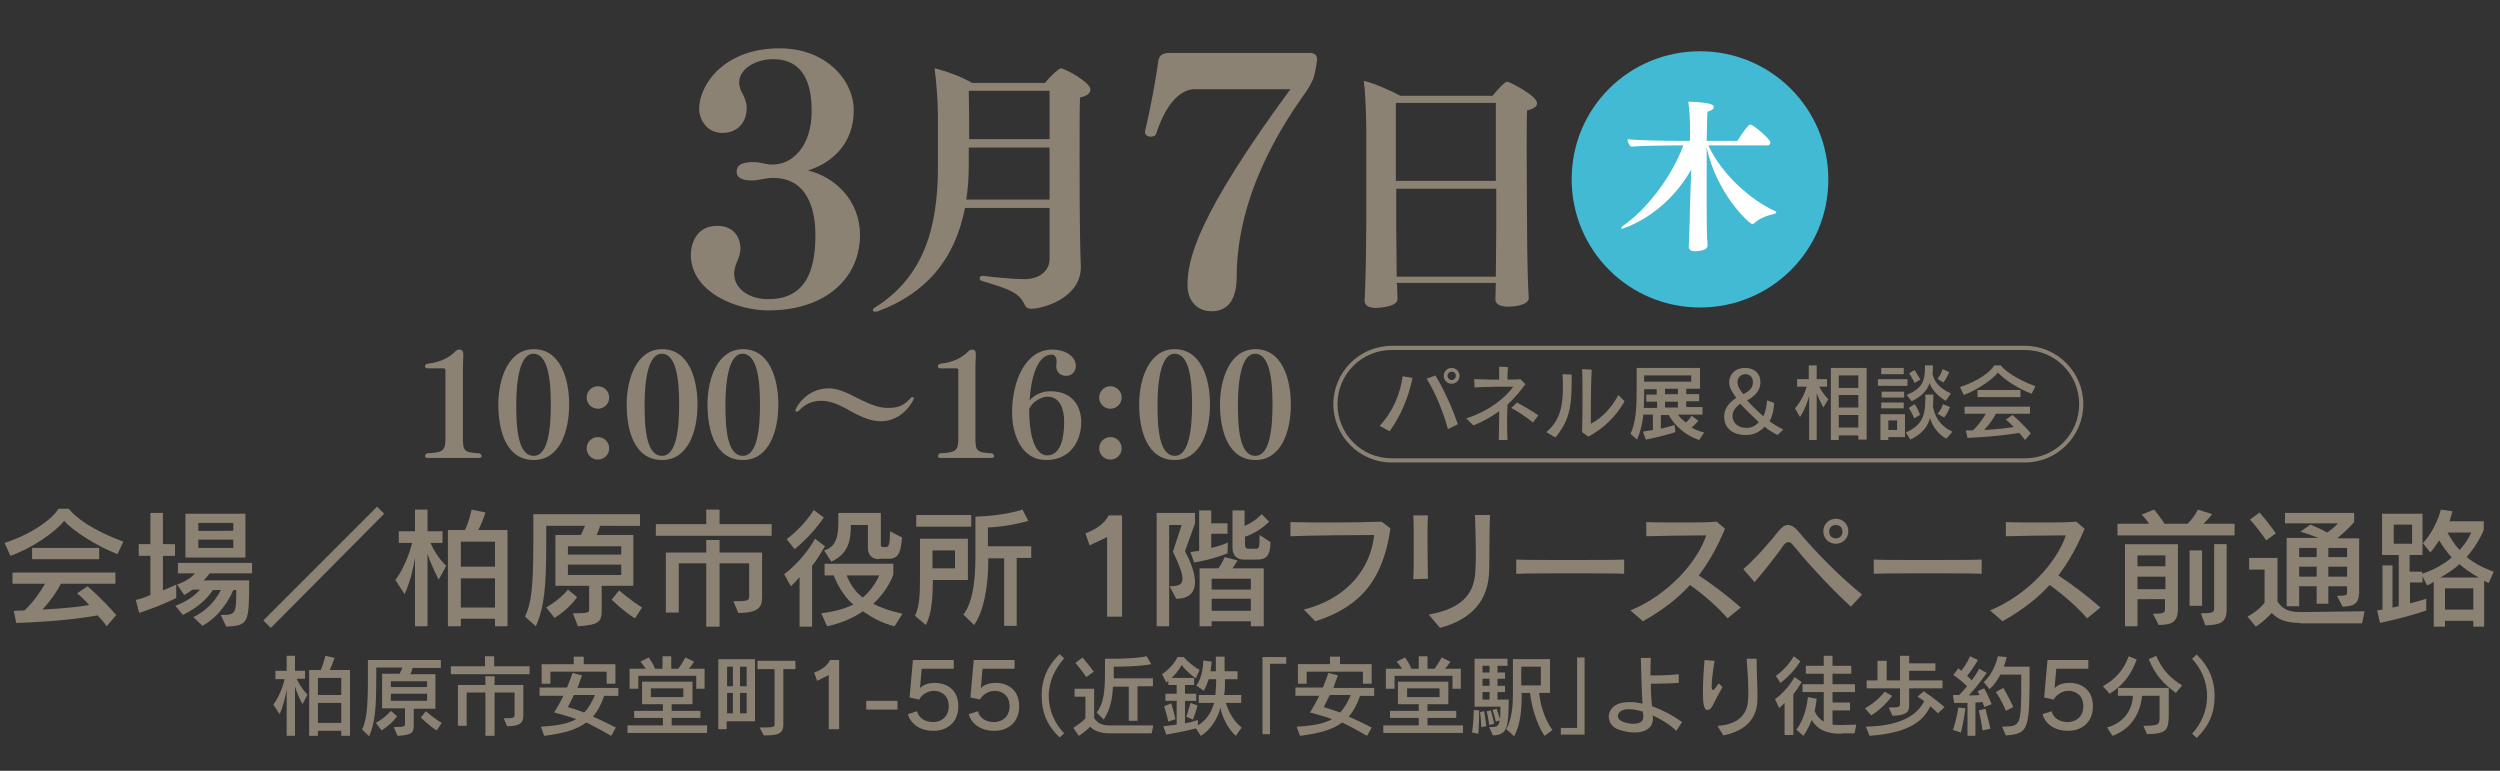 <?xml version="1.0" encoding="utf-8"?>
<!-- Generator: Adobe Illustrator 25.4.6, SVG Export Plug-In . SVG Version: 6.00 Build 0)  -->
<svg version="1.1" id="レイヤー_1" xmlns="http://www.w3.org/2000/svg" xmlns:xlink="http://www.w3.org/1999/xlink" x="0px"
	 y="0px" viewBox="0 0 600 185" style="enable-background:new 0 0 600 185;" xml:space="preserve">
<rect x="0" y="0" width="600" height="185" fill="#333333" stroke="none"/>
<style type="text/css">
	.st0{fill:#8C8273;}
	.st1{fill:#42BAD3;}
	.st2{fill:#FFFFFF;}
</style>
<g>
	<path class="st0" d="M68.8,176.6v-11.2c-0.2,1.4-0.8,4.1-1.7,6l-1.5-2.3c1.3-1.7,2.4-4.5,2.7-6.1h-2.2V161h2.7v-3.6h2v3.6h2.4v1.9
		h-2c1.1,2.4,2.6,3.8,2.6,3.8l-1.2,2.3c0,0-1.2-2.1-1.8-4.3v11.9H68.8z M81.9,176.6v-1.2h-5.6v1.2h-2.1v-15.8H77
		c0.3-0.7,0.7-1.8,1.1-3.4l2.2,0.5c-0.4,1.1-0.8,2.2-1.2,2.9H84v15.8H81.9z M81.9,162.7h-5.6v4.1h5.6V162.7z M81.9,168.7h-5.6v4.8
		h5.6V168.7z"/>
	<path class="st0" d="M99.3,170v4c0,1.8-0.3,2.4-3.9,2.6l-0.9-2.1c2.6,0,2.7-0.2,2.7-0.7V170h-5.5v-8.3h4.2c0.2-0.4,0.5-1,0.7-1.5
		h-6.3v2.7c0,7.1-0.3,10.6-1.7,13.8l-1.7-1.6c1-2.2,1.4-4.7,1.4-12.2v-4.5h17.5v1.9H99c-0.1,0.6-0.3,1-0.5,1.5h6v8.3H99.3z
		 M90.2,173.5c2.6-1.5,3.6-2.9,3.6-2.9l1.5,1.3c0,0-1.2,1.8-3.7,3.4L90.2,173.5z M102.5,163.5h-8.7v1.4h8.7V163.5z M102.5,166.5
		h-8.7v1.7h8.7V166.5z M104.8,175.3c-1.8-1.1-3.8-3.1-3.8-3.1l1.2-1.5c0,0,1.8,1.6,3.8,2.8L104.8,175.3z"/>
	<path class="st0" d="M108.2,161.8v-1.9h8.2v-2.4h2.2v2.4h8.5v1.9H108.2z M120.9,172.4c2.6,0,2.6-0.2,2.6-0.9v-5.3h-4.8v10.4h-2.2
		v-10.4h-4.5v8h-2.1v-9.8h6.6v-2.1h2.2v2.1h6.9v7.3c0,1.6-0.6,2.6-3.9,2.6L120.9,172.4z"/>
	<path class="st0" d="M146.7,176.6c-2.3-1.3-4.3-2.4-6-3.2c-2.2,1.7-5.4,2.6-10.1,3.2l-0.8-2.2c3.8-0.2,6.5-0.7,8.5-1.8
		c-1.6-0.6-3.4-1.1-5.3-1.6c0.8-1.3,1.6-2.7,2.2-4h-5.7V165h6.6c0.5-1.3,1-2.5,1.3-3.5l2.3,0.6c-0.3,0.8-0.7,1.8-1.1,3h9.8v1.9H145
		c-0.7,2.1-1.6,3.7-2.7,5c1.7,0.7,3.5,1.6,5.5,2.6L146.7,176.6z M145.6,164v-2.8h-13.5v2.9H130v-4.7h7.7v-1.8h2.4v1.8h7.6v4.7H145.6
		z M137.7,166.9c-0.5,1.1-1.1,2.1-1.4,2.8c1.3,0.4,2.6,0.8,3.9,1.3c1.1-1.1,1.9-2.6,2.6-4.2H137.7z"/>
	<path class="st0" d="M150.6,175.9v-1.8h8.5v-1.8h-6.9v-1.7h6.9V169h-5v-5.4h12.1v5.4h-5v1.6h6.9v1.7h-6.9v1.8h8.5v1.8H150.6z
		 M167.1,165.3v-3.1h-13.9v3.1h-2.1v-4.8h3.9c-0.3-0.5-0.8-1.1-1.3-1.7l2-1c0.6,0.8,1.3,2,1.5,2.7h1.8v-3h2.1v3h1.7
		c0.4-0.5,1.1-1.6,1.7-2.7l2.1,1c-0.4,0.6-0.9,1.3-1.3,1.7h3.8v4.8H167.1z M164,165.2h-7.8v2.1h7.8V165.2z"/>
	<path class="st0" d="M174.4,173.1v1.9h-2v-16.8h8.8v14.9H174.4z M175.9,160h-1.4v4.7h1.4V160z M175.9,166.3h-1.4v4.9h1.4V166.3z
		 M179.2,160h-1.6v4.7h1.6V160z M179.2,166.3h-1.6v4.9h1.6V166.3z M182.3,174.6c3.3,0,3.6-0.1,3.6-0.7v-13.3h-4.1v-2h9.1v2h-2.9
		v13.3c0,2.3-1.4,2.6-4.7,2.6L182.3,174.6z"/>
	<path class="st0" d="M198.9,175v-13l-2.8,1.4l-0.7-2c1.7-0.6,3.2-1.6,3.8-3h2.2V175H198.9z"/>
	<path class="st0" d="M207.9,170.3v-2.1h7.5v2.1H207.9z"/>
	<path class="st0" d="M221.2,160.5l-0.4,4.7h0c0.6-0.8,1.9-1.3,3.6-1.3c2.8,0,5.6,1.6,5.6,5.6c0,3.9-2.7,5.9-6,5.9
		c-3,0-5.4-1.5-6.1-4l2.2-0.7c0.4,1.7,2,2.6,3.9,2.6c1.8,0,3.7-1.2,3.7-3.8c0-2.7-1.9-3.7-3.6-3.7c-1.4,0-2.9,0.9-3.5,2.1l-2.3-0.5
		l0.8-9h9.8v2.1H221.2z"/>
	<path class="st0" d="M235.8,160.5l-0.4,4.7h0c0.6-0.8,1.9-1.3,3.6-1.3c2.8,0,5.6,1.6,5.6,5.6c0,3.9-2.7,5.9-6,5.9
		c-3,0-5.4-1.5-6.1-4l2.2-0.7c0.4,1.7,2,2.6,3.9,2.6c1.8,0,3.7-1.2,3.7-3.8c0-2.7-1.9-3.7-3.6-3.7c-1.4,0-2.9,0.9-3.5,2.1l-2.3-0.5
		l0.8-9h9.8v2.1H235.8z"/>
	<path class="st0" d="M254.3,177c-3-2.9-4.3-6-4.3-10c0-4.3,1.6-7.4,4.3-10l1.1,1c-2.1,2.4-3.7,5.4-3.7,9c0,3.5,1.4,6.6,3.7,9
		L254.3,177z"/>
	<path class="st0" d="M266.3,176c-2.1,0-3.7-0.6-4.7-1.6c-0.5,0.6-1.4,1.4-2.7,2.2l-1.3-1.9c2.4-1.6,2.9-2.3,2.9-2.3v-5.2h-2.6v-1.9
		h4.7v7.1c0.8,1,1.5,1.7,3.8,1.7h10.4l-0.4,1.9H266.3z M260.7,162.5c0,0-1.3-1.9-2.6-3.4l1.7-1.3c1.4,1.6,2.7,3.4,2.7,3.4
		L260.7,162.5z M270.9,173.1v-8.3h-3.8c-0.1,2.8-0.6,5.4-2.2,7.9l-1.7-1.7c1.8-2.3,2-5.3,2-10.3v-2.6c0,0,0.7,0,1.7,0
		c2.2,0,6.1-0.1,8.3-0.6l1.1,1.9c-3,0.6-8.3,0.6-8.9,0.6h-0.1v2.8h9.4v1.9H273v8.3H270.9z"/>
	<path class="st0" d="M296.6,176.6c-1.8-1.5-3.4-4.7-3.7-6.8c-0.5,2.3-2.2,5.3-4.7,6.8l-1.2-1.8c-1,0.3-3.1,0.8-7.1,1.5l-0.7-2
		c1.2-0.1,2.2-0.3,3.2-0.4v-5.7h-2.7v-1.7h2.7v-2.1h-2v-1c-0.1,0.1-0.3,0.3-0.5,0.4l-1-2c2.7-1.8,3.7-4.1,3.7-4.1h1.5
		c0,0,1.3,1.6,3.8,3.1l-0.9,2c-2.2-1.5-3.4-3.2-3.4-3.2s-0.8,1.6-2.4,3.1h5.4v1.7h-2.2v2.1h2.7v1.7h-2.7v5.4
		c2.1-0.4,3.1-0.8,3.1-0.8v1.3c2.3-1.4,3.3-3.4,3.9-5.4h-3.7v-1.9h4c0.1-1.3,0.2-2.6,0.2-3.8h-1.8c-0.6,1.8-1.2,2.8-1.2,2.8
		l-1.8-1.3c0,0,1.6-1.7,1.7-6l2,0.3c-0.1,0.8-0.1,1.5-0.3,2.3h1.3v-3.5h2.1v3.5h3.1v1.9H294c0,1.3,0,2.6-0.2,3.8h4.1v1.9h-3.7
		c0.5,1.7,1.7,4.3,3.8,5.9L296.6,176.6z M280.4,173.2c0,0-0.4-1.9-1-3.7l1.7-0.7c0.6,1.9,1,3.8,1,3.8L280.4,173.2z M284.7,172
		c0.6-1.6,1-3.3,1-3.3l1.7,0.6c0,0-0.4,1.7-1.1,3.4L284.7,172z"/>
	<path class="st0" d="M303,176.2v-18.5h5.7v1.6h-3.9v16.9H303z"/>
	<path class="st0" d="M328.1,176.6c-2.3-1.3-4.3-2.4-6-3.2c-2.2,1.7-5.4,2.6-10.1,3.2l-0.8-2.2c3.8-0.2,6.5-0.7,8.5-1.8
		c-1.6-0.6-3.4-1.1-5.3-1.6c0.8-1.3,1.6-2.7,2.2-4h-5.7V165h6.6c0.5-1.3,1-2.5,1.3-3.5l2.3,0.6c-0.3,0.8-0.7,1.8-1.1,3h9.8v1.9h-3.4
		c-0.7,2.1-1.6,3.7-2.7,5c1.7,0.7,3.5,1.6,5.5,2.6L328.1,176.6z M327.1,164v-2.8h-13.5v2.9h-2.1v-4.7h7.7v-1.8h2.4v1.8h7.6v4.7
		H327.1z M319.1,166.9c-0.5,1.1-1.1,2.1-1.4,2.8c1.3,0.4,2.6,0.8,3.9,1.3c1.1-1.1,1.9-2.6,2.6-4.2H319.1z"/>
	<path class="st0" d="M332,175.9v-1.8h8.5v-1.8h-6.9v-1.7h6.9V169h-5v-5.4h12.1v5.4h-5v1.6h6.9v1.7h-6.9v1.8h8.5v1.8H332z
		 M348.6,165.3v-3.1h-13.9v3.1h-2.1v-4.8h3.9c-0.3-0.5-0.8-1.1-1.3-1.7l2-1c0.6,0.8,1.3,2,1.5,2.7h1.8v-3h2.1v3h1.7
		c0.4-0.5,1.1-1.6,1.7-2.7l2.1,1c-0.4,0.6-0.9,1.3-1.3,1.7h3.8v4.8H348.6z M345.5,165.2h-7.8v2.1h7.8V165.2z"/>
	<path class="st0" d="M353.3,175.8c0,0,0.4-2.7,0.4-5.4l1.3,0.1c0,2.8-0.2,5.6-0.2,5.6L353.3,175.8z M357.4,174.5
		c1.6,0,2.3,0,2.5-1.6l-0.9,0.3c0,0-0.2-1.2-0.8-2.8l1-0.3c0.3,0.9,0.6,1.8,0.8,2.5c0.1-0.7,0.1-1.9,0.1-3h-6.2v-11.5h7.9v1.7h-2.4
		v1.6h1.8v1.5h-1.8v1.7h1.8v1.5h-1.8v1.8h2.7c-0.1,6.2-0.1,8.5-3.8,8.6L357.4,174.5z M355.5,174.5c0,0,0-1.7-0.3-3.6l1-0.2
		c0.4,2.3,0.5,3.6,0.5,3.6L355.5,174.5z M357.5,159.8h-1.7v1.6h1.7V159.8z M357.5,162.9h-1.7v1.7h1.7V162.9z M357.5,166.1h-1.7v1.8
		h1.7V166.1z M357.4,174c0,0-0.2-1.7-0.6-3.3l1-0.2c0.5,1.7,0.8,3.2,0.8,3.2L357.4,174z M370.7,176.6c0,0-2.6-3.4-3.5-10.3h-2v0.6
		c0,3.5-0.3,7-1.8,9.8l-1.9-1.7c1.4-2.4,1.6-6,1.6-8.1v-8.7h8.9v8.1h-2.6c0.6,5.8,3.2,8.9,3.2,8.9L370.7,176.6z M369.8,160h-4.7v4.5
		h4.7V160z"/>
	<path class="st0" d="M374.6,176.3v-1.6h3.9v-16.9h1.8v18.5H374.6z"/>
	<path class="st0" d="M402.3,175.4c-1.3-1.3-3.4-2.7-5.7-3.7c0.1,0.4,0.1,0.6,0.1,0.8c0,2.3-2,3.3-4.4,3.3c-1.3,0-2.8-0.3-4.1-0.8
		c-1.3-0.5-2.1-1.8-2.1-3c0-0.5,0.2-3.5,5-3.5c1,0,2,0.1,3.1,0.4c-0.2-2.8-0.3-7.5-0.4-11l2.4,0c-0.1,1.3-0.1,2.7-0.1,4.2
		c0.4,0,0.8,0,1.2,0c1.9,0,4-0.1,5.6-0.3v2.1c-1.8,0.1-4,0.2-6.1,0.2h-0.6c0,1.9,0.1,3.8,0.3,5.4c2.5,0.9,5,2.2,7.2,3.8L402.3,175.4
		z M394.4,172c0-0.2,0-0.4-0.1-1.2c-1.1-0.3-2.2-0.6-3.3-0.6c-1.9,0-2.7,0.8-2.7,1.7c0,1.4,2.6,1.8,3.7,1.8c1.3,0,2.4-0.4,2.4-1.6
		V172z"/>
	<path class="st0" d="M413.4,164.9c-0.8,1.4-1.7,3.1-2.4,4.5c-0.3,0.6-0.8,1-1.2,1c-0.9,0-1.1-1.7-1.1-4.3c0-2.5,0.2-5.6,0.4-7.7
		l2.4,0.2c-0.3,1.7-0.7,4.5-0.7,6v0.1c0,0.7,0.1,0.9,0.3,0.9c0.3,0,0.7-0.6,1.4-1.6L413.4,164.9z M412.2,174.2
		c3.7-0.2,7-1.8,7.3-5.9c0.1-0.7,0.1-1.4,0.1-2.2c0-2.4-0.2-5.1-0.4-8l2.4,0v0.4c0,3.1,0.2,6.2,0.2,8.5c0,2.4,0,7.8-8.2,9.5
		L412.2,174.2z"/>
	<path class="st0" d="M428.3,176.6v-7.9c-0.7,0.8-1.3,1.2-1.3,1.2l-1-2.1c0,0,2.7-1.8,4.7-5.3l1.7,1.2c-0.6,1-1.3,2.1-2,2.9v9.8
		H428.3z M426.2,162.2c0,0,2.7-1.8,4.3-4.7l1.6,1.2c-2,3.2-4.8,5.2-4.8,5.2L426.2,162.2z M442,176.1c-4.1,0-5.9-1.2-7.2-3.3
		c-0.9,2.4-2,3.8-2,3.8l-1.7-1.5c0,0,2.2-2.3,2.8-7.8l2.1,0.4c-0.1,1.1-0.3,2.1-0.5,3c0.5,1.1,1.3,2,2.2,2.5v-7.1h-5.1v-1.9h5.1
		v-2.5h-4.3v-1.9h4.3v-2.4h2.1v2.4h4.5v1.9h-4.5v2.5h5.4v1.9h-5.4v2.5h4.2v1.9h-4.2v3.4c0.6,0.1,1.4,0.1,2.3,0.1
		c1.3,0,3.4-0.1,3.4-0.1l-0.4,2.1H442z"/>
	<path class="st0" d="M447.6,170c3.1-1.7,4.7-4,4.7-4l1.8,1c0,0-1.8,2.7-5,4.7L447.6,170z M465.1,171.2c0,0-0.8-0.8-1.8-1.7
		c-1.4,2.7-3.8,6.3-14.6,7.1l-0.9-2.2c9.4-0.2,12.6-3.4,14-6.1c-0.4-0.4-1-0.7-1.6-1.1l1.5-1.3c2.8,1.9,5,3.8,5,3.8L465.1,171.2z
		 M458.2,165.2v4c0,2-0.9,2.4-4,2.6l-0.9-2c2.6,0,2.7-0.1,2.7-1v-3.6h-8v-1.9h2.6v-4.7h2.2v4.7h3.2v-5.9h2.2v1.8h6.3v1.8h-6.3v2.3h8
		v1.9H458.2z"/>
	<path class="st0" d="M468.7,175.2c0.9-2.6,1.3-5.4,1.3-5.4l1.7,0.2c0,0-0.5,3.8-1.1,5.8L468.7,175.2z M472.2,176.6v-7.9
		c-1.7,0-3.2,0-3.2,0l-0.3-1.9c0,0,0.6,0,1.5,0c0.7-0.7,1.3-1.4,1.9-2.1c-0.8-0.8-2.1-1.9-3.3-2.7l1.2-1.6c0.2,0.2,0.5,0.4,0.7,0.6
		c0.6-0.8,1.5-2,2.1-3.5l1.9,0.9c-0.8,1.4-1.9,3-2.6,3.8c0.4,0.4,0.8,0.7,1.1,1.1c1.2-1.6,1.8-2.8,1.8-2.8l1.8,1
		c0,0-2.1,3.1-4.3,5.4c0.6,0,2.1,0,2.6-0.1c-0.2-0.4-0.5-0.9-0.5-0.9l1.6-0.7c1,1.8,1.8,3.8,1.8,3.8l-1.8,0.7c0,0-0.1-0.5-0.4-1.2
		c-0.4,0-1.2,0.1-1.7,0.1v8H472.2z M475.8,175.3c0,0-0.3-2.4-0.9-4.8l1.6-0.4c0.7,2.6,1.2,4.8,1.2,4.8L475.8,175.3z M480.5,174.4
		c4.5-0.1,4.6,0,4.6-11v-1.5h-5c-0.7,1.3-1.5,2.5-2.6,3.5l-1.4-1.7c2.6-2.3,3.4-6.2,3.4-6.2l2.1,0.2c0,0-0.2,1-0.7,2.3h6.2
		c0,15,0,16.1-5.7,16.5L480.5,174.4z M481.4,170.6c-1.1-2.8-2.4-4.5-2.4-4.5l1.8-1c0,0,1.1,1.8,2.4,4.6L481.4,170.6z"/>
	<path class="st0" d="M493.5,160.5l-0.4,4.7h0c0.6-0.8,1.9-1.3,3.6-1.3c2.8,0,5.6,1.6,5.6,5.6c0,3.9-2.7,5.9-6,5.9
		c-3,0-5.4-1.5-6.1-4l2.2-0.7c0.4,1.7,2,2.6,3.9,2.6c1.8,0,3.7-1.2,3.7-3.8c0-2.7-1.9-3.7-3.6-3.7c-1.4,0-2.9,0.9-3.5,2.1l-2.3-0.5
		l0.8-9h9.8v2.1H493.5z"/>
	<path class="st0" d="M504.7,164.7c3.1-1.8,4.9-3.8,6.2-7.2l1.9,0.8c-1.3,3.5-3,6-6.5,8.2L504.7,164.7z M514.4,174.2
		c3.9,0,3.9-0.4,3.9-2.2v-5h-4.2c-0.2,2-1.2,7.5-7.1,9.6l-1.3-2c5.1-1.5,6.1-5.4,6.2-7.6h-3.6v-1.9h12.2v5.9c0,4.1-0.2,5.1-5.2,5.2
		L514.4,174.2z M522.2,166.3c-3-2.2-5-4.4-6.5-8.1l1.8-0.8c1.4,3.3,3.3,5.3,6.2,7.1L522.2,166.3z"/>
	<path class="st0" d="M526.1,176.1c2.2-2.4,3.6-5.5,3.6-9c0-3.7-1.5-6.7-3.6-9l1.1-1c2.7,2.6,4.3,5.7,4.3,10c0,4-1.3,7.1-4.3,10
		L526.1,176.1z"/>
</g>
<g>
	<path class="st0" d="M28.2,133c-5.1-2-10.7-5.6-12.8-8c-2.1,2.7-7.8,6.6-12.9,8.4l-1.4-3.1c6.8-2.2,11.6-5.9,12.9-8.2h2.5
		c1.6,2.1,5.8,5.2,13.1,7.9L28.2,133z M25.6,150.3c-0.7-1-1.4-1.8-2.2-2.6c-5.6,1-12.8,1.6-19.5,1.8l-0.6-2.9c1,0,1.8-0.1,2.6-0.1
		c2.3-2.2,4-4.8,4.9-6.4H3v-2.7h24.7v2.7H14.6c-0.8,1.7-2.5,4.1-4.4,6.2c5.6-0.3,9-0.7,11.2-1.1c-1.4-1.6-2.9-2.8-2.9-2.8l2.5-1.7
		c0,0,3.2,2.7,6.9,6.9L25.6,150.3z M7.7,134.2v-2.7h16.1v2.7H7.7z"/>
	<path class="st0" d="M42.3,143.5c0,0-2.9,1.6-8.9,3.6l-0.8-3.1c1.2-0.3,2.4-0.7,3.5-1.2v-9.4h-2.8v-2.8h2.8v-7.5h3v7.5H42v2.8h-2.9
		v8.3c2.2-0.9,3.2-1.4,3.2-1.4V143.5z M53,147.6c3.6,0,3.7-0.3,3.7-6H56c-0.8,1.9-3.1,6.2-7.4,8.6l-2.2-2.1c3.9-1.9,5.7-4.7,6.6-6.5
		h-1.9c-0.8,1.2-2.6,3.7-7.2,6l-1.8-2.2c3.1-1.2,4.9-2.7,5.9-3.9h-1.8c-1,0.8-2,1.3-2,1.3l-1.7-2.5c0,0,2.8-0.9,4.3-2.7h-4.1v-2.5
		h17.8v2.5H50.3c-0.3,0.5-1,1.2-1.4,1.7h10.9c0,10.4-0.2,10.8-5.5,11.1L53,147.6z M44.5,133.8v-10.5h14.4v10.5H44.5z M56,125.5h-8.4
		v1.9H56V125.5z M56,129.5h-8.4v2H56V129.5z"/>
	<path class="st0" d="M63.2,148.9l27.3-27.3l1.7,1.7L65,150.7L63.2,148.9z"/>
	<path class="st0" d="M99.6,150.3v-16.4c-0.3,2-1.2,6-2.5,8.7l-2.2-3.4c1.9-2.5,3.5-6.6,4-8.9h-3.2v-2.8h3.9v-5.2h3v5.2h3.6v2.8
		h-2.9c1.6,3.6,3.8,5.5,3.8,5.5l-1.8,3.3c0,0-1.7-3.1-2.7-6.2v17.4H99.6z M118.8,150.3v-1.8h-8.2v1.8h-3.1v-23.1h4.1
		c0.5-1,1.1-2.7,1.6-4.9l3.3,0.7c-0.5,1.7-1.2,3.2-1.7,4.2h7v23.1H118.8z M118.8,130h-8.2v6h8.2V130z M118.8,138.8h-8.2v7h8.2V138.8
		z"/>
	<path class="st0" d="M144.4,140.7v5.8c0,2.6-0.5,3.5-5.7,3.8l-1.2-3.1c3.8,0,3.9-0.2,3.9-1v-5.6h-8.1v-12.2h6.1
		c0.3-0.6,0.7-1.5,1-2.2h-9.3v3.9c0,10.4-0.4,15.5-2.5,20.2l-2.6-2.3c1.5-3.2,2-6.9,2-17.9v-6.7h25.6v2.8H144
		c-0.2,0.8-0.5,1.5-0.8,2.2h8.8v12.2H144.4z M131.1,145.8c3.7-2.2,5.2-4.3,5.2-4.3l2.2,1.8c0,0-1.7,2.7-5.4,5L131.1,145.8z
		 M149.1,131.1h-12.8v2h12.8V131.1z M149.1,135.5h-12.8v2.5h12.8V135.5z M152.4,148.4c-2.7-1.6-5.6-4.5-5.6-4.5l1.8-2.2
		c0,0,2.6,2.3,5.5,4.1L152.4,148.4z"/>
	<path class="st0" d="M157.4,128.6v-2.8h12.1v-3.5h3.2v3.5h12.5v2.8H157.4z M176,144.3c3.7,0,3.8-0.2,3.8-1.3v-7.8h-7.1v15.2h-3.2
		v-15.2h-6.6v11.8h-3.1v-14.4h9.7v-3h3.2v3h10.2v10.7c0,2.4-0.8,3.8-5.7,3.8L176,144.3z"/>
	<path class="st0" d="M191.9,150.3v-11.8c-1.1,1.3-2.1,2.2-2.1,2.2l-1.6-2.9c0,0,4.4-3.1,7.4-8.5l2.4,1.8c-1.2,1.9-2,3.4-3.1,4.7
		v14.6H191.9z M188.8,129.4c0,0,4-2.9,6.5-7l2.4,1.8c-3,4.5-7,7.6-7,7.6L188.8,129.4z M214.7,150.3c-3-0.7-5.6-2.2-7.6-3.6
		c-2.1,1.5-5.2,2.9-8.6,3.6l-1.4-3.1c3-0.4,5.7-1.1,7.7-2.1c-3.2-2.7-4.7-7-4.7-7h-2.2v-2.8h16.5v2.6c0,0-1.2,3.7-4.8,7
		c1.8,1,4.3,1.8,7,2.4L214.7,150.3z M211,134.2c-1.7,0-2.7-1-2.7-2.6V126h-4.1c0,3.8-0.6,6.9-4.7,8.8l-1.7-2.7
		c3.1-0.9,3.4-3.8,3.4-6.9v-2.1h10.2v7.6c0,0.6,0.3,0.6,0.8,0.6h0.4c0.8,0,1-0.9,1-3.8l2.9,1.5c-0.3,2.8-0.5,5.1-3.1,5.1H211z
		 M203.2,138.1c0,0,1.3,3.6,3.9,5.3c2.8-2.4,3.9-5.3,3.9-5.3H203.2z"/>
	<path class="st0" d="M219.6,147.8c1.1-2.2,1.2-5.4,1.2-9.1v-9.4h11.5v9.9h-8.4c-0.1,4.3-0.2,7.9-1.7,10.8L219.6,147.8z
		 M219.9,126.4v-2.8h13.2v2.8H219.9z M229.2,132.1h-5.4v4.3h5.4V132.1z M241,150.3V134h-3.8c0,7.2-1.2,12.8-3.4,16l-2.6-2.5
		c1.9-2.4,2.9-6.8,2.9-13.8V124c7-0.2,11.3-1.7,11.3-1.7l1.4,2.7c0,0-4.6,1.4-9.7,1.6v4.5h10.4v2.8H244v16.3H241z"/>
	<path class="st0" d="M265.7,148v-19.1l-4.2,2l-1-2.9c2.5-0.9,4.6-2.4,5.6-4.3h3.2V148H265.7z"/>
	<path class="st0" d="M277.6,150.3v-27.2h9.2v2.5l-2.4,6.7c1.1,2,2.4,5,2.4,7.4c0,2.2-1.1,4-4.5,4l-1.6-3c1.8,0,3.1-0.2,3.1-1.8
		c0-1.2-0.7-3.2-2.3-6.5l2.1-6.4h-3v24.3H277.6z M294.6,132.8c0,0-3.3,1.4-8,2.2l-0.9-2.5c1.2-0.2,2.1-0.3,2.1-0.3v-9.7h2.9v3.1h3.9
		v2.5h-3.9v3.4c2.4-0.5,4-1.3,4-1.3L294.6,132.8z M300.2,150.3v-1.2h-9.4v1.2h-2.9v-13.9h4.5c1-1.3,1.5-2.7,1.5-2.7l3.1,0.8
		c0,0-0.6,1.1-1.2,1.9h7.5v13.9H300.2z M300.2,138.9h-9.4v2.6h9.4V138.9z M300.2,143.7h-9.4v2.9h9.4V143.7z M298.5,134.3
		c-1.3,0-2.7-0.7-2.7-2.8v-9h2.9v3.7c2.4-0.9,4.1-2.8,4.1-2.8l1.8,1.8c0,0-2.5,2.6-5.8,3.6v1.8c0,1.1,0.4,1.1,1,1.1h1.6
		c0.8,0,0.9-0.2,0.9-3.3l2.6,1.7c0,4-1.6,4.2-3.5,4.2H298.5z"/>
	<path class="st0" d="M312.9,146.3c10.7-2.7,16.1-10.1,16.9-17.9c-4.8,0-15.5,0.1-20.1,0.3l0-3.4c3.3,0.1,7,0.1,10.7,0.1
		c4,0,8-0.1,11.2-0.2l2.1,1.6c-1.7,12.1-7,18.8-18,22.3L312.9,146.3z"/>
	<path class="st0" d="M339.2,139c0.1-2.1,0.1-5,0.1-7.8c0-2.9,0-5.6-0.1-7.5l3.5,0c-0.1,1.7-0.1,4.1-0.1,6.6c0,3.1,0.1,6.3,0.1,8.6
		L339.2,139z M342.9,147.5c9.1-1.6,11-6,11.2-10.6c0.1-1.5,0.1-3,0.1-4.5c0-2.6-0.1-5.3-0.2-8.8h3.6c-0.2,5.3-0.1,9-0.2,13.4
		c-0.2,7.1-4.1,11.6-11.8,13.7L342.9,147.5z"/>
	<path class="st0" d="M389.9,137.7c-2.7-0.1-7.8-0.1-12.9-0.1c-5.1,0-10.2,0-13.1,0.1v-3.4c2.2,0.1,7.1,0.1,12.1,0.1
		c5.8,0,11.7,0,13.8-0.1V137.7z"/>
	<path class="st0" d="M414.6,148.4c-2.5-2.9-5.9-5.8-9-8c-2.9,3.2-6.5,6-11.3,8.7l-3-2.6c9-3.7,16-11.5,18.2-18h-1.6
		c-3.9,0-9.1,0.1-12.8,0.2v-3.4c2.4,0.1,5.8,0.1,9.1,0.1c2.8,0,5.6,0,7.8-0.2l2,1.7c-1.7,4.1-3.7,7.8-6.3,11.2
		c3.2,2.1,6.8,4.8,10.1,7.7L414.6,148.4z"/>
	<path class="st0" d="M444.2,145.6c-5.6-5.2-10.8-11-13.9-14.8c-0.4-0.5-0.7-0.7-1.1-0.7c-0.3,0-0.7,0.2-1.1,0.7
		c-1.5,2.2-4.7,6.3-7,8.9l-2.7-3.1c2.6-2.2,6.5-6.6,8.5-9.2c0.7-0.9,1.5-1.4,2.2-1.4c0.8,0,1.6,0.5,2.3,1.3
		c4.5,5.4,10.3,11.2,15.5,15.4L444.2,145.6z M440.6,130.5c-1.7,0-3-1.3-3-3s1.3-3,3-3s3,1.3,3,3S442.3,130.5,440.6,130.5z
		 M440.6,126c-1,0-1.6,0.7-1.6,1.6c0,1,0.7,1.6,1.6,1.6c1,0,1.6-0.7,1.6-1.6C442.2,126.6,441.5,126,440.6,126z"/>
	<path class="st0" d="M475.7,137.7c-2.7-0.1-7.8-0.1-12.9-0.1c-5.1,0-10.2,0-13.1,0.1v-3.4c2.2,0.1,7.1,0.1,12.1,0.1
		c5.8,0,11.7,0,13.8-0.1V137.7z"/>
	<path class="st0" d="M500.9,148.4c-2.5-2.9-5.9-5.8-9-8c-2.9,3.2-6.5,6-11.3,8.7l-3-2.6c9-3.7,16-11.5,18.2-18h-1.6
		c-3.9,0-9.1,0.1-12.8,0.2v-3.4c2.4,0.1,5.8,0.1,9.1,0.1c2.8,0,5.6,0,7.8-0.2l2,1.7c-1.7,4.1-3.7,7.8-6.3,11.2
		c3.2,2.1,6.8,4.8,10.1,7.7L500.9,148.4z"/>
	<path class="st0" d="M508.2,128.5v-2.8h7.6c-0.5-0.7-1.2-1.6-1.8-2.2l3-1.2c0.8,1,1.8,2.3,2.5,3.4h5.5c0.9-0.8,1.9-2.2,2.5-3.4
		l3.4,1.1c-0.6,0.8-1.4,1.7-2.1,2.3h7.5v2.8H508.2z M516.7,147.3c2.4,0,2.9-0.2,2.9-1v-2.5H513v6.5h-3v-19.7h12.7v15.6
		c0,3.7-2.3,3.7-4.6,3.8L516.7,147.3z M519.6,133.3H513v2.6h6.7V133.3z M519.6,138.4H513v3h6.7V138.4z M525.5,145.4v-13.3h3v13.3
		H525.5z M528.2,147.2c2.5,0,3.2-0.2,3.2-1v-15.6h3v15.7c0,3.6-2.2,3.6-5.1,3.8L528.2,147.2z"/>
	<path class="st0" d="M552.1,149.5c-3.7,0-5.4-0.9-6.9-2.4c-0.7,0.8-2,2.1-3.8,3.3l-2-2.4c3.2-1.8,4.1-3.4,4.1-3.4v-7.9h-3.7v-2.8
		h6.8v10.5c1.1,1.5,2.2,2.5,5.5,2.5l15.4-0.2l-0.6,2.9H552.1z M543.9,129.7c0,0-1.8-2.7-3.9-5l2.3-1.7c2.1,2.4,3.9,5,3.9,5
		L543.9,129.7z M560.9,143c2.4,0,2.4-0.2,2.4-1v-1.3h-4.5v4.2H556v-4.2h-4.2v4.8h-3v-16.4h7.6c-1.5-0.6-2.9-1.1-4.3-1.5l2.4-1.7
		c1.2,0.5,2.8,1.2,4,1.9c1.7-1.1,2.6-2.2,2.6-2.2h-12.7v-2.5H565v2.2c0,0-1.7,2-4,3.8l0.2,0.1h5V142c0,3.2-1.6,3.5-4,3.6L560.9,143z
		 M556,131.5h-4.2v2.2h4.2V131.5z M556,136h-4.2v2.4h4.2V136z M563.3,131.5h-4.5v2.2h4.5V131.5z M563.3,136h-4.5v2.4h4.5V136z"/>
	<path class="st0" d="M593.6,150.3V149h-6.8v1.4h-2.7v-10.8c-0.5,0.4-1.1,0.7-1.6,0.9l-1.1-2.2v1.5h-3v5c1-0.2,2.9-0.8,3.9-1.1v2.8
		c-4.8,1.7-11.1,3-11.1,3l-0.7-3c0,0,0.5-0.1,1.3-0.2v-10.6h2.4v10.1c0.4,0,1.1-0.3,1.5-0.3v-12.3h-4v-9.9h9.7v9.9h-3.1v4h3v0.5
		c3.1-1,5.5-2.5,7.1-3.9c-1.2-1.3-2.4-3.1-3-4.1c-1.1,1.7-2.1,2.9-2.1,2.9l-1.8-2.2c0.8-0.9,3.2-3.8,4.3-8.1l2.8,0.4
		c-0.2,0.8-0.5,1.6-0.7,2.4h8.2v2.1c0,0-1.1,3-4.1,6.5c1.7,1.4,3.9,2.6,6.5,3.5l-1.2,2.7c-0.4-0.2-0.8-0.3-1.1-0.5v11H593.6z
		 M578.9,125.9h-4.4v4.6h4.4V125.9z M594.9,138.6c-1.8-1-3.4-2.1-4.6-3.2c-1.1,1-3,2.3-4.6,3.2H594.9z M593.6,141.2h-6.8v5.1h6.8
		V141.2z M587.4,127.8c0.5,1,1.6,2.8,2.9,4.2c1.9-2,2.8-4.2,2.8-4.2H587.4z"/>
</g>
<g>
	<path class="st0" d="M331.1,102.2c3-3.1,5.1-7.8,5.5-11.9l2.4,0.4c-0.9,4.5-2.9,9.3-5.5,12.8L331.1,102.2z M347.5,103
		c-1-3.8-3-8.8-5.1-12.1l2.1-0.8c2.2,3.7,3.9,7.5,5.4,11.7L347.5,103z M348.4,92.1c-1.1,0-1.9-0.9-1.9-1.9c0-1.1,0.9-1.9,1.9-1.9
		s1.9,0.9,1.9,1.9C350.3,91.2,349.5,92.1,348.4,92.1z M348.4,89.2c-0.6,0-1,0.5-1,1c0,0.6,0.5,1,1,1c0.6,0,1-0.5,1-1
		C349.4,89.5,348.9,89.2,348.4,89.2z"/>
	<path class="st0" d="M359.7,105.5c0-1.6,0.1-3.4,0.1-5.1c0-0.6,0-1.2,0-1.7c-1.8,1.3-3.9,2.5-6.2,3.4l-1.7-1.7
		c5.7-1.8,9.5-5.1,11.3-7.6c-2.4,0-6.7,0-9.3,0.2l-0.1-2c1.1,0,2.6,0.1,4.3,0.1c0.5,0,1.1,0,1.7,0c0-0.4,0-0.9,0-1.3
		c0-0.6,0-1.2,0-1.8l2.1,0.1c0,0.7-0.1,1.3-0.1,1.9c0,0.4,0,0.7,0,1.1c1.2,0,2.3,0,3.1-0.1l1.2,1.2c-1.3,1.8-2.7,3.4-4.3,4.9
		c0,1.1-0.1,2.4-0.1,3.7c0,1.6,0,3.3,0.1,4.8H359.7z M367.9,101.4c-1.6-1.3-3.5-2.6-5.2-3.5l1.4-1.3c1.6,0.9,3.6,2,5.1,3.1
		L367.9,101.4z"/>
	<path class="st0" d="M371.1,103.7c3.5-2.8,4-6.8,4-10.8c0-1,0-2.1-0.1-3.1l2.2,0.1c0,6.5,0,10.4-3.9,15.1L371.1,103.7z
		 M379.7,103.7c0.1-2.4,0.1-5.4,0.1-8.1c0-2.6,0-5.1-0.1-7l2.3,0.1c-0.1,2.2-0.2,5.6-0.2,8.5c0,1.9,0,3.6,0,4.5
		c2.8-1.4,5.2-4.2,6.6-6.9l1.5,1.5c-2,3.6-5,6.5-8.7,8.5L379.7,103.7z"/>
	<path class="st0" d="M407.8,105.6c-4.5-1.5-6.7-4.9-7.3-6h-1.9v3.3c1.2-0.3,2.3-0.6,3.3-0.9l0.2,1.7c-3.3,1.1-7.1,1.8-7.1,1.8
		l-0.7-1.9c0,0,1-0.2,2.4-0.4v-3.7h-2.3c-0.2,2.1-0.7,4.2-1.5,6l-1.6-1.4c1.4-2.6,1.5-7,1.5-10.5v-5.3h15.2v5h-3.3v1.3h3.1v1.7h-3.1
		v1.4h3.9v1.8h-5.9c0.4,0.6,1,1.2,1.9,1.9c0.6-0.5,1-1,1.4-1.6l1.6,1.2c-0.6,0.7-1.1,1.2-1.6,1.6c0.8,0.5,1.8,0.9,3,1.2L407.8,105.6
		z M397.6,96.4h-2.5v-1.7h2.5v-1.3h-3v0.3c0,1.3,0,2.7-0.1,4.2h3.2V96.4z M405.9,90.1h-11.3v1.5h11.3V90.1z M402.7,93.3h-3.1v1.3
		h3.1V93.3z M402.7,96.4h-3.1v1.4h3.1V96.4z"/>
	<path class="st0" d="M426.6,104.4c-1-0.5-2.3-1.3-3.1-2c-1,1.1-2.4,2-4.5,2c-3.5,0-5.2-1.9-5.2-4.5c0-1.7,1.1-3.3,2.9-4.4
		c-0.9-1.3-1.7-2.5-1.7-3.7c0-1.9,1.4-3.5,3.8-3.5c2.3,0,3.7,1.4,3.7,3.4c0,1.8-1,3.2-3.2,4.4c0.9,1,2.3,2.4,3.9,3.8
		c0.6-1.2,0.8-2.7,0.9-3.8l1.7,0.6c-0.1,1.7-0.4,3.1-1.1,4.4c0.9,0.7,2.3,1.5,3.3,2L426.6,104.4z M417.7,96.9
		c-1.2,0.8-1.9,1.8-1.9,2.9c0,1.6,1.2,2.9,3.4,2.9c1.2,0,2.3-0.6,2.9-1.4C420.4,99.7,418.7,98.1,417.7,96.9z M420.7,91.7
		c0-1.1-0.7-1.9-1.8-1.9c-1.1,0-1.9,0.8-1.9,1.9c0,1,0.6,1.9,1.4,2.9C420,93.8,420.7,93,420.7,91.7z"/>
	<path class="st0" d="M434.2,105.6V95c-0.4,1.5-1.1,3.4-2.2,5.1l-1.2-2.1c1.4-1.6,2.4-3.7,2.8-5.2h-2.3v-1.8h2.8v-3.3h1.9v3.3h2.5
		v1.8h-1.9c1,1.9,2.2,3,2.2,3l-1.2,2c0,0-0.9-1.6-1.6-3.4v11.2H434.2z M446,105.6v-1.1h-4.7v1.1h-1.9V88.3h8.6v17.2H446z M446,90.1
		h-4.7v3h4.7V90.1z M446,94.8h-4.7v3h4.7V94.8z M446,99.6h-4.7v3h4.7V99.6z"/>
	<path class="st0" d="M450.7,92.6V91h7.1v1.6H450.7z M453.2,104.8v0.8h-1.9v-6.2h5.9v5.5H453.2z M451.5,89.8v-1.5h5.4v1.5H451.5z
		 M451.5,98v-1.4h5.4V98H451.5z M451.6,95.4v-1.4h5.4v1.4H451.6z M455.3,100.9h-2.1v2.3h2.1V100.9z M467.1,105.3
		c-2.2-1.3-3.4-3.2-3.9-5c-0.5,2-1.8,3.8-4.7,5.2l-1.1-1.7c4.4-2,4.7-4.5,4.7-9.1h1.9c0,1,0,1.9-0.1,2.9c0.4,2,1.4,4.5,4.7,6
		L467.1,105.3z M467,96.2c-0.5-0.3-3.1-1.8-3.9-4.3c-0.5,1.7-1.8,3.2-4.3,4.4l-1.2-1.5c3.8-1.6,4.4-3.3,4.4-6.9v-0.2h1.9
		c0,0.7,0,1.4-0.1,2c0.3,1.6,1.4,3.4,4.4,4.7L467,96.2z M459.4,100.4c0,0-0.5-1.3-1.3-2.5l1.4-0.9c0.9,1.2,1.3,2.6,1.3,2.6
		L459.4,100.4z M459.5,91.9c0,0-0.6-1.3-1.3-2.3l1.3-0.8c0.8,1.3,1.4,2.3,1.4,2.3L459.5,91.9z M465,99.3c0,0,0.9-0.9,1.3-2.3
		l1.7,0.7c-0.6,1.5-1.4,2.5-1.4,2.5L465,99.3z M465,90.9c0,0,0.9-1,1.2-2.3l1.6,0.7c-0.5,1.4-1.4,2.5-1.4,2.5L465,90.9z"/>
	<path class="st0" d="M487.6,94.5c-3.3-1.2-6.8-3.6-8.1-5.1c-1.3,1.7-5,4.2-8.2,5.4l-0.9-1.9c4.3-1.4,7.4-3.7,8.2-5.2h1.6
		c1,1.3,3.7,3.3,8.3,5L487.6,94.5z M486,105.6c-0.5-0.6-0.9-1.2-1.4-1.7c-3.5,0.6-8.1,1-12.4,1.2l-0.4-1.8c0.6,0,1.1,0,1.7,0
		c1.5-1.4,2.5-3,3.1-4h-5.1v-1.7h15.7v1.7H479c-0.5,1.1-1.6,2.6-2.8,3.9c3.6-0.2,5.7-0.5,7.1-0.7c-0.9-1-1.9-1.8-1.9-1.8l1.6-1.1
		c0,0,2.1,1.7,4.4,4.4L486,105.6z M474.6,95.3v-1.7h10.3v1.7H474.6z"/>
</g>
<g>
	<path class="st0" d="M102.6,109.9c-0.4,0-0.6-0.2-0.6-0.4s0.2-0.5,0.4-0.7c3.7-0.2,4.5-0.4,4.5-3.5V89c0-0.4-0.1-0.6-0.4-0.6h-3.9
		c-0.4,0-0.6-0.2-0.6-0.5c0-0.3,0.2-0.5,0.6-0.6c3.4-0.4,5.3-1.6,6.6-2.9c0.3-0.3,0.6-0.5,1.1-0.5c0.6,0,0.9,0.5,0.9,1.1
		c0,0.1,0,0.1,0,0.1c0,0.7-0.1,1.9-0.1,3v16.6c0,3.5,0.1,3.9,4,4.1c0.2,0.1,0.5,0.4,0.5,0.7c0,0.2-0.2,0.4-0.6,0.4H102.6z"/>
	<path class="st0" d="M119.6,97.1c0-6.2,2.4-13.3,8.5-13.3c6.4,0,8.5,7.1,8.5,13.3c0,6.3-2.2,13.3-8.5,13.3
		C121.5,110.4,119.6,103.4,119.6,97.1z M132.2,97.1c0-5.7-0.6-12.2-4.2-12.2c-3.3,0-4.1,6.6-4.1,12.3c0,5.6,0.4,12.2,4.2,12.2
		C131.6,109.4,132.2,102.7,132.2,97.1z"/>
	<path class="st0" d="M143.5,98.1c-1.5,0-2.7-1.2-2.7-2.7c0-1.5,1.2-2.7,2.7-2.7s2.7,1.2,2.7,2.7C146.2,96.9,145,98.1,143.5,98.1z
		 M143.5,110.3c-1.5,0-2.7-1.2-2.7-2.7c0-1.5,1.2-2.7,2.7-2.7s2.7,1.2,2.7,2.7C146.2,109.1,145,110.3,143.5,110.3z"/>
	<path class="st0" d="M150.4,97.1c0-6.2,2.4-13.3,8.5-13.3c6.4,0,8.5,7.1,8.5,13.3c0,6.3-2.2,13.3-8.5,13.3
		C152.3,110.4,150.4,103.4,150.4,97.1z M163,97.1c0-5.7-0.6-12.2-4.2-12.2c-3.3,0-4.1,6.6-4.1,12.3c0,5.6,0.4,12.2,4.2,12.2
		C162.4,109.4,163,102.7,163,97.1z"/>
	<path class="st0" d="M169.8,97.1c0-6.2,2.4-13.3,8.5-13.3c6.4,0,8.5,7.1,8.5,13.3c0,6.3-2.2,13.3-8.5,13.3
		C171.7,110.4,169.8,103.4,169.8,97.1z M182.4,97.1c0-5.7-0.6-12.2-4.2-12.2c-3.3,0-4.1,6.6-4.1,12.3c0,5.6,0.4,12.2,4.2,12.2
		C181.8,109.4,182.4,102.7,182.4,97.1z"/>
	<path class="st0" d="M211.4,101.1c-2.1,0-4.3-0.8-7.2-2.4c-3.1-1.8-5.1-2.5-7-2.5c-1.1,0-3.4,0.1-5.4,2.3c-0.2,0.2-0.4,0.3-0.6,0.3
		s-0.3-0.1-0.3-0.3c0-0.6,2.6-5.3,8-5.3c2,0,3.9,0.8,7.4,2.6c3,1.5,4.9,2.1,6.7,2.1c1.4,0,3.5,0,5.4-2.2c0.2-0.3,0.5-0.4,0.6-0.4
		c0.2,0,0.3,0.1,0.3,0.4C219.2,96.2,216.7,101.1,211.4,101.1z"/>
	<path class="st0" d="M225.7,109.9c-0.4,0-0.6-0.2-0.6-0.4s0.2-0.5,0.4-0.7c3.7-0.2,4.5-0.4,4.5-3.5V89c0-0.4-0.1-0.6-0.4-0.6h-3.9
		c-0.4,0-0.6-0.2-0.6-0.5c0-0.3,0.2-0.5,0.6-0.6c3.4-0.4,5.3-1.6,6.6-2.9c0.3-0.3,0.6-0.5,1.1-0.5c0.6,0,0.8,0.5,0.8,1.1
		c0,0.1,0,0.1,0,0.1c0,0.7-0.1,1.9-0.1,3v16.6c0,3.5,0.1,3.9,4,4.1c0.2,0.1,0.5,0.4,0.5,0.7c0,0.2-0.2,0.4-0.6,0.4H225.7z"/>
	<path class="st0" d="M252.1,93.9c6,0,7.4,4.5,7.4,7.4c0,4.4-2.5,9.1-8.4,9.1c-6.3,0-8.2-6.7-8.2-11.4c0-7.7,3.3-15.1,9.6-15.1
		c3.7,0,5.7,2,5.7,3.9c0,1.2-0.8,2.4-2.3,2.4c-1.2,0-2.4-0.7-2.4-2.3c0,0,0-0.1,0-0.1c0-0.3,0.1-0.7,0.1-1c0-1.1-0.5-1.7-1.2-1.7
		c-3.5,0-5,5.8-5.3,11C248.1,94.9,249.9,93.9,252.1,93.9z M251.3,109.3c3.4,0,4.1-4.5,4.1-8.1c0-2.8-0.9-6-4-6c-1.4,0-3.7,1.2-4.4,3
		C247,106.1,249,109.3,251.3,109.3z"/>
	<path class="st0" d="M266.5,98.1c-1.5,0-2.7-1.2-2.7-2.7c0-1.5,1.2-2.7,2.7-2.7c1.5,0,2.7,1.2,2.7,2.7
		C269.2,96.9,268,98.1,266.5,98.1z M266.5,110.3c-1.5,0-2.7-1.2-2.7-2.7c0-1.5,1.2-2.7,2.7-2.7c1.5,0,2.7,1.2,2.7,2.7
		C269.2,109.1,268,110.3,266.5,110.3z"/>
	<path class="st0" d="M273.4,97.1c0-6.2,2.4-13.3,8.5-13.3c6.4,0,8.5,7.1,8.5,13.3c0,6.3-2.2,13.3-8.5,13.3
		C275.4,110.4,273.4,103.4,273.4,97.1z M286.1,97.1c0-5.7-0.6-12.2-4.2-12.2c-3.3,0-4.1,6.6-4.1,12.3c0,5.6,0.4,12.2,4.2,12.2
		C285.4,109.4,286.1,102.7,286.1,97.1z"/>
	<path class="st0" d="M292.8,97.1c0-6.2,2.4-13.3,8.5-13.3c6.4,0,8.5,7.1,8.5,13.3c0,6.3-2.2,13.3-8.5,13.3
		C294.8,110.4,292.8,103.4,292.8,97.1z M305.4,97.1c0-5.7-0.6-12.2-4.2-12.2c-3.3,0-4.1,6.6-4.1,12.3c0,5.6,0.4,12.2,4.2,12.2
		C304.8,109.4,305.4,102.7,305.4,97.1z"/>
</g>
<g>
	<path class="st0" d="M486,84c7.2,0,13,5.8,13,13s-5.8,13-13,13H334c-7.2,0-13-5.8-13-13s5.8-13,13-13H486 M486,83H334
		c-7.7,0-14,6.3-14,14s6.3,14,14,14h152c7.7,0,14-6.3,14-14S493.7,83,486,83L486,83z"/>
</g>
<g>
	<path class="st0" d="M206.4,56.4c0,10.3-8.2,18.1-22,18.1c-7.5,0-18.6-4.3-18.6-13.4c0-2.2,1.1-6.9,6.3-6.9c4.2,0,5.6,3,5.6,5.4
		c0,0,0,0.1,0,0.2c0,1.1-0.5,2.3-1,3.5c-0.3,0.8-0.5,1.6-0.5,2.4c0,3.6,3.6,6.1,8.1,6.1c8.9,0,11.4-6.5,11.4-15.4
		c0-8.4-3.4-13.7-10-13.7c-0.2,0-0.3,0-0.3,0c-1.8,0-3.1,0.6-4.8,0.6c-1.4,0-3.8-0.1-3.8-2.1s2-2.3,4.2-2.3c1.4,0,2.9,0.6,4.2,0.6
		c0.1,0,0.1,0,0.2,0c4.8,0,9.4-4.4,9.4-12.8c0-6.1-1.6-12.5-9.3-12.5c-4.1,0-8.1,2.3-8.1,5.6c0,0.7,0.2,1.4,0.5,2.1
		c0.7,1.2,1.3,2.6,1.3,4c0,3.5-2.2,6-5.8,6c-4,0-5.6-3.5-5.6-5.8c0-5.7,5.9-14.5,19.3-14.5c11.1,0,17.8,7.6,17.8,14.9
		c0,7.6-4.8,12.5-11,14.4C200.5,42.5,206.4,48.2,206.4,56.4z"/>
	<path class="st0" d="M251.9,49.9h-20.3c-2.5,12.8-9.8,20.7-20.9,24.8c-0.3,0.1-0.5,0.1-0.7,0.1c-0.3,0-0.5-0.1-0.5-0.4
		c0-0.2,0.1-0.4,0.5-0.6c11.8-7.4,15.1-19.3,15.1-33.7c0-0.1,0-0.3,0-0.4V27.9c0-3.6-0.4-8.6-0.8-11.5c3,0.7,6.6,2.1,9,3.5h17.5
		c1.5-1.9,3.4-3.5,3.8-3.5c0.9,0,7.1,3.3,7.1,5.1c0,0.8-0.7,1.5-2.5,1.9c-0.1,2-0.1,8.4-0.1,14.7c0,18.2,0.2,23.5,0.3,25.6
		c0,0.1,0,0.3,0,0.4c0,7.5-9.2,10-11.9,10c-0.7,0-1.3-0.3-1.5-0.8c-1.3-3.1-3.8-3.9-10.4-5.9c-0.3-0.1-0.5-0.4-0.5-0.6
		c0-0.3,0.3-0.6,0.7-0.6c0.1,0,0.1,0,0.1,0c2.4,0.3,7.3,0.8,9.9,0.8c3.7,0,6.1-2,6.1-4.9V49.9z M251.9,35.4h-19.4v4.4
		c0,2.9-0.2,5.6-0.6,8.1h20V35.4z M251.9,21.8h-19.4c0.1,3.3,0.1,7.7,0.1,11.6h19.3V21.8z"/>
	<path class="st0" d="M286.8,21.4c-2.2,0-6.3,1.4-9.4,10.9c-0.2,0.3-0.7,0.5-1.2,0.5c-0.7,0-1.4-0.3-1.4-1.1c0-0.1,0-0.1,0-0.2
		c1.3-5.3,2.7-13,3.2-16.9c0.3-1.9,1.9-1.9,3.1-1.9h33.2c1,0,1.8,0.4,1.8,1.5c0,0.7-0.6,4-1,4.9c-0.4,0.9-0.9,1.8-1.5,2.7
		c-4.7,6.6-16.8,24-16.8,44.7c0,4.8-1.7,8.2-6,8.2c-3.9,0-5.8-3-5.8-6.2c0-6.4,2.4-16.7,24.7-47.1H286.8z"/>
	<path class="st0" d="M366.9,71.5c0,1.9-4,2.1-5,2.1c-1.9,0-3-0.6-3-1.7v-0.1c0-1.1,0.1-2.4,0.1-3.9h-23.8l0.1,0.6
		c0,0.9,0.1,2.3,0.1,3.2v0.1c0,1.9-4.7,2.1-5.1,2.1c-1.8,0-2.8-0.6-2.8-1.7c0-0.1,0-0.1,0-0.2c0.1-0.6,0.4-9.5,0.4-17.9V30.8
		c0-3-0.2-8.7-0.6-11.4c2.6,0.6,6.6,2.4,8.8,3.6h22.1c2.8-3.4,3.4-3.4,3.6-3.4c0.3,0,7.1,3.3,7.1,5.2c0,0.7-0.7,1.3-2.4,1.7
		c-0.1,1.9-0.1,5.5-0.1,9.6c0,8.1,0.1,17.8,0.1,17.8C366.5,55.4,366.5,64.8,366.9,71.5L366.9,71.5z M359,24.7h-24v18.7h24L359,24.7z
		 M359.1,45.3h-24v10.3c0,1.3,0.1,6.8,0.1,10.8H359c0-2.2,0.1-7.8,0.1-10.9V45.3z"/>
	<path class="st1" d="M408,73.8c-17,0-30.8-13.7-30.8-30.8S391,12.3,408,12.3s30.8,13.7,30.8,30.8S425,73.8,408,73.8z"/>
	<path class="st2" d="M409.8,59c0,1.1-2.2,1.3-2.9,1.3c-1.1,0-1.6-0.4-1.6-1.1c0-0.1,0-0.1,0-0.2c0-0.3,0.1-1.1,0.1-1.8
		c0.1-2.4,0.2-7,0.2-8l0.3-8.5c-6.5,11.4-16.6,14.2-16.6,14.2c-0.2,0-0.2,0-0.2-0.2c0-0.1,0.2-0.3,0.4-0.5
		c5.6-3.8,11.7-11.7,14.5-19.3h-2.3c-1.6,0-8.5,0.1-10.3,0.3c-0.5-0.5-0.8-1.3-0.8-1.8c2.1,0.3,9.5,0.4,12,0.4h3v-2.6
		c0-2.8-0.1-4.8-0.4-6.8c6,0.2,6.1,0.9,6.1,1.3c0,0.4-0.4,0.8-1.5,1.1c-0.1,1.1-0.1,3.9-0.2,7h7.4c0.4-0.7,1.8-2.9,2.8-3.8
		c0.1-0.1,0.2-0.1,0.3-0.1c0.7,0,4.8,3.5,4.8,4.3c0,0.3-0.2,0.7-0.7,0.7h-14.2c3.2,6.9,10.1,13.1,16.1,15.8c0.2,0.1,0.2,0.2,0.2,0.3
		c0,0.1-0.1,0.2-0.4,0.3c-1.5,0.3-3.9,1.2-4.9,2.3c-0.1,0.1-0.2,0.2-0.4,0.2c-0.7,0-8.6-7.2-11-18.4c0,2,0,4.1,0,6
		c0,3.9,0,6.9,0,6.9c0,0.9,0,6,0.1,8.8C409.8,57.7,409.8,58.5,409.8,59L409.8,59z"/>
</g>
</svg>
